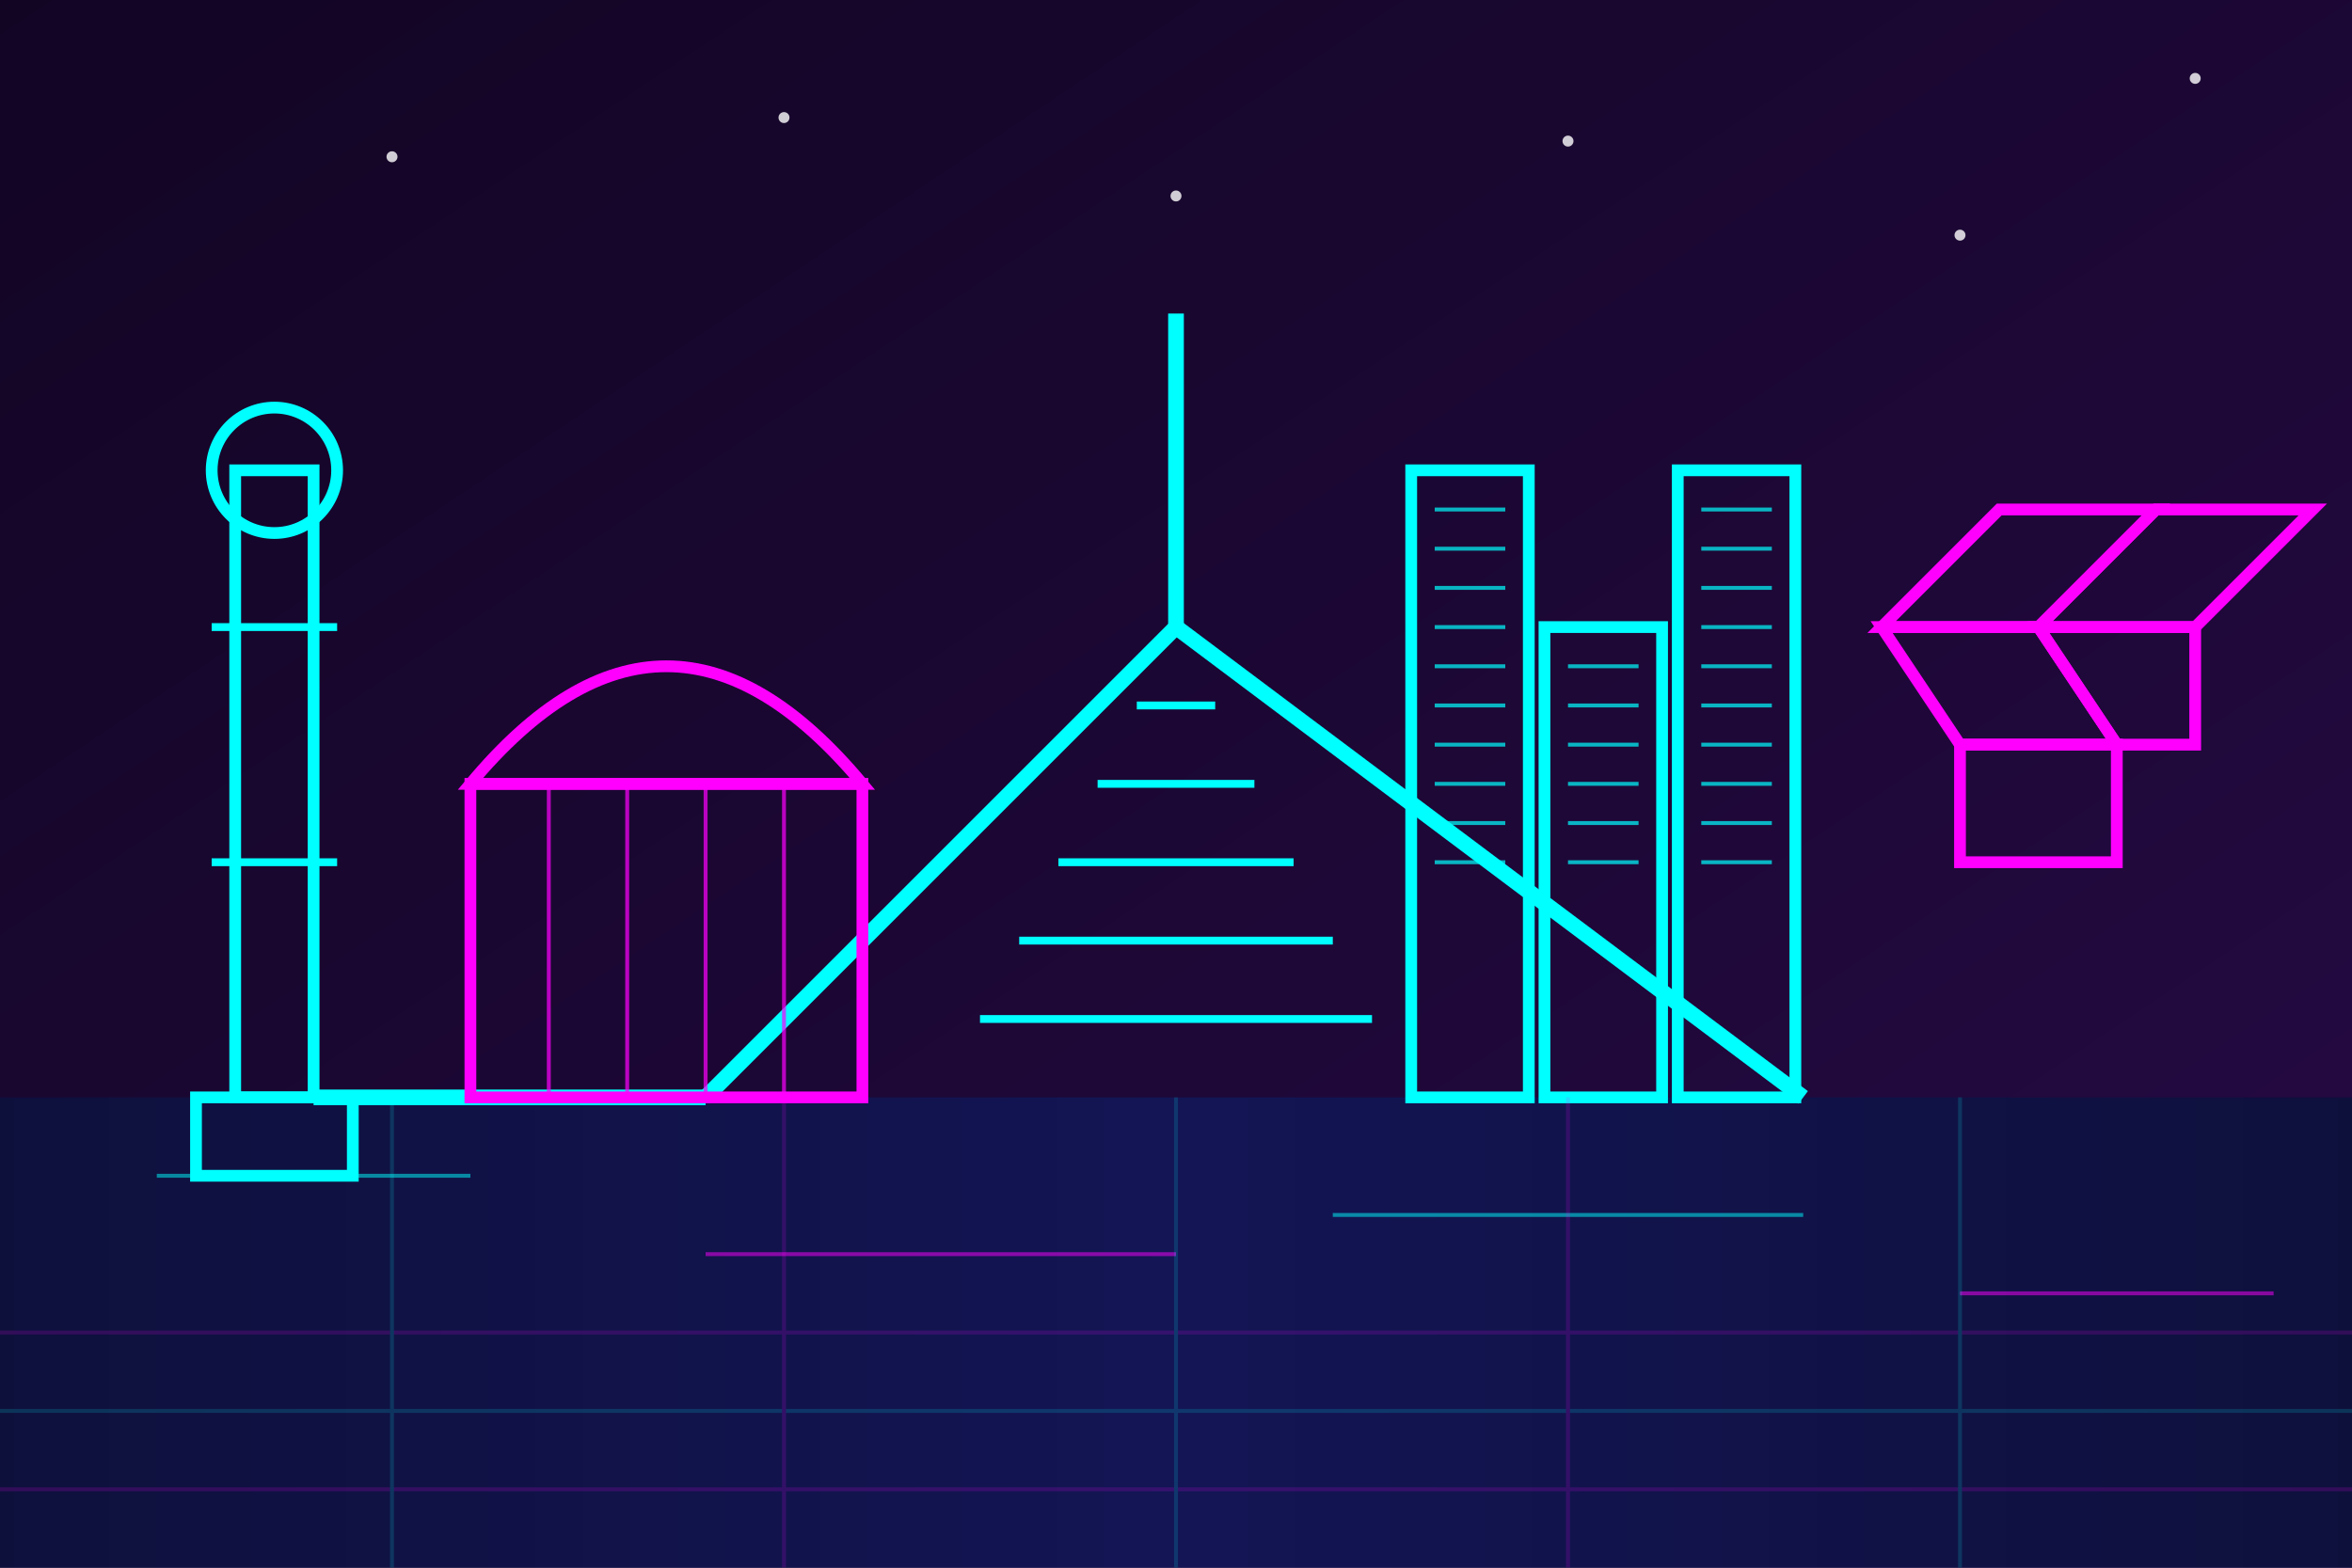 <svg width="300" height="200" xmlns="http://www.w3.org/2000/svg">
  <defs>
    <linearGradient id="skyGradient" x1="0%" y1="0%" x2="100%" y2="100%">
      <stop offset="0%" stop-color="#120524" />
      <stop offset="100%" stop-color="#260a45" />
    </linearGradient>
    <linearGradient id="waterGradient" x1="0%" y1="0%" x2="100%" y2="0%">
      <stop offset="0%" stop-color="#0e103c" />
      <stop offset="50%" stop-color="#131555" />
      <stop offset="100%" stop-color="#0e103c" />
    </linearGradient>
    <linearGradient id="neonPink" x1="0%" y1="0%" x2="100%" y2="0%">
      <stop offset="0%" stop-color="#ff00aa" />
      <stop offset="100%" stop-color="#ff55ff" />
    </linearGradient>
    <linearGradient id="neonBlue" x1="0%" y1="0%" x2="100%" y2="0%">
      <stop offset="0%" stop-color="#00aaff" />
      <stop offset="100%" stop-color="#00ffff" />
    </linearGradient>
    <filter id="glow" x="-20%" y="-20%" width="140%" height="140%">
      <feGaussianBlur stdDeviation="3" result="blur" />
      <feComposite in="SourceGraphic" in2="blur" operator="over" />
    </filter>
  </defs>
  
  <!-- Background -->
  <rect width="300" height="200" fill="url(#skyGradient)" />
  
  <!-- River Maas -->
  <rect x="0" y="140" width="300" height="60" fill="url(#waterGradient)" />
  
  <!-- Water reflection lines -->
  <line x1="20" y1="150" x2="60" y2="150" stroke="#00ffff" stroke-width="0.5" opacity="0.5" />
  <line x1="90" y1="160" x2="150" y2="160" stroke="#ff00ff" stroke-width="0.5" opacity="0.5" />
  <line x1="170" y1="155" x2="230" y2="155" stroke="#00ffff" stroke-width="0.5" opacity="0.5" />
  <line x1="250" y1="165" x2="290" y2="165" stroke="#ff00ff" stroke-width="0.5" opacity="0.5" />
  
  <!-- Rotterdam Modern Skyline -->
  <!-- Erasmus Bridge -->
  <path d="M40 140 L90 140" stroke="#00ffff" stroke-width="2" filter="url(#glow)" />
  <path d="M90 140 L150 80 L230 140" stroke="#00ffff" stroke-width="2" filter="url(#glow)" fill="none" />
  <line x1="150" y1="80" x2="150" y2="40" stroke="#00ffff" stroke-width="2" filter="url(#glow)" />
  <line x1="145" y1="90" x2="155" y2="90" stroke="#00ffff" stroke-width="1" />
  <line x1="140" y1="100" x2="160" y2="100" stroke="#00ffff" stroke-width="1" />
  <line x1="135" y1="110" x2="165" y2="110" stroke="#00ffff" stroke-width="1" />
  <line x1="130" y1="120" x2="170" y2="120" stroke="#00ffff" stroke-width="1" />
  <line x1="125" y1="130" x2="175" y2="130" stroke="#00ffff" stroke-width="1" />
  
  <!-- Cube Houses -->
  <g transform="translate(250, 95)">
    <path d="M0 0 L-10 -15 L10 -15 L20 0 Z" fill="none" stroke="#ff00ff" stroke-width="1.5" filter="url(#glow)" />
    <path d="M0 0 L0 15 L20 15 L20 0 Z" fill="none" stroke="#ff00ff" stroke-width="1.5" />
    <path d="M20 0 L10 -15 L30 -15 L30 0 Z" fill="none" stroke="#ff00ff" stroke-width="1.5" filter="url(#glow)" />
    <path d="M-10 -15 L5 -30 L25 -30 L10 -15 Z" fill="none" stroke="#ff00ff" stroke-width="1.5" filter="url(#glow)" />
    <path d="M10 -15 L25 -30 L45 -30 L30 -15 Z" fill="none" stroke="#ff00ff" stroke-width="1.5" filter="url(#glow)" />
  </g>
  
  <!-- De Rotterdam (modern building) -->
  <g transform="translate(180, 60)">
    <rect x="0" y="0" width="15" height="80" fill="none" stroke="#00ffff" stroke-width="1.5" />
    <rect x="17" y="20" width="15" height="60" fill="none" stroke="#00ffff" stroke-width="1.5" />
    <rect x="34" y="0" width="15" height="80" fill="none" stroke="#00ffff" stroke-width="1.5" />
    
    <!-- Windows pattern -->
    <g opacity="0.7">
      <line x1="3" y1="5" x2="12" y2="5" stroke="#00ffff" stroke-width="0.5" />
      <line x1="3" y1="10" x2="12" y2="10" stroke="#00ffff" stroke-width="0.5" />
      <line x1="3" y1="15" x2="12" y2="15" stroke="#00ffff" stroke-width="0.5" />
      <line x1="3" y1="20" x2="12" y2="20" stroke="#00ffff" stroke-width="0.5" />
      <line x1="3" y1="25" x2="12" y2="25" stroke="#00ffff" stroke-width="0.5" />
      <line x1="3" y1="30" x2="12" y2="30" stroke="#00ffff" stroke-width="0.5" />
      <line x1="3" y1="35" x2="12" y2="35" stroke="#00ffff" stroke-width="0.5" />
      <line x1="3" y1="40" x2="12" y2="40" stroke="#00ffff" stroke-width="0.5" />
      <line x1="3" y1="45" x2="12" y2="45" stroke="#00ffff" stroke-width="0.5" />
      <line x1="3" y1="50" x2="12" y2="50" stroke="#00ffff" stroke-width="0.5" />
      
      <line x1="20" y1="25" x2="29" y2="25" stroke="#00ffff" stroke-width="0.5" />
      <line x1="20" y1="30" x2="29" y2="30" stroke="#00ffff" stroke-width="0.5" />
      <line x1="20" y1="35" x2="29" y2="35" stroke="#00ffff" stroke-width="0.5" />
      <line x1="20" y1="40" x2="29" y2="40" stroke="#00ffff" stroke-width="0.5" />
      <line x1="20" y1="45" x2="29" y2="45" stroke="#00ffff" stroke-width="0.5" />
      <line x1="20" y1="50" x2="29" y2="50" stroke="#00ffff" stroke-width="0.5" />
      
      <line x1="37" y1="5" x2="46" y2="5" stroke="#00ffff" stroke-width="0.5" />
      <line x1="37" y1="10" x2="46" y2="10" stroke="#00ffff" stroke-width="0.5" />
      <line x1="37" y1="15" x2="46" y2="15" stroke="#00ffff" stroke-width="0.5" />
      <line x1="37" y1="20" x2="46" y2="20" stroke="#00ffff" stroke-width="0.5" />
      <line x1="37" y1="25" x2="46" y2="25" stroke="#00ffff" stroke-width="0.5" />
      <line x1="37" y1="30" x2="46" y2="30" stroke="#00ffff" stroke-width="0.5" />
      <line x1="37" y1="35" x2="46" y2="35" stroke="#00ffff" stroke-width="0.5" />
      <line x1="37" y1="40" x2="46" y2="40" stroke="#00ffff" stroke-width="0.5" />
      <line x1="37" y1="45" x2="46" y2="45" stroke="#00ffff" stroke-width="0.5" />
      <line x1="37" y1="50" x2="46" y2="50" stroke="#00ffff" stroke-width="0.5" />
    </g>
  </g>
  
  <!-- Markthal -->
  <g transform="translate(60, 100)">
    <path d="M0 0 Q25 -30, 50 0 Z" fill="none" stroke="#ff00ff" stroke-width="1.5" filter="url(#glow)" />
    <rect x="0" y="0" width="50" height="40" fill="none" stroke="#ff00ff" stroke-width="1.5" />
    <line x1="10" y1="0" x2="10" y2="40" stroke="#ff00ff" stroke-width="0.5" opacity="0.7" />
    <line x1="20" y1="0" x2="20" y2="40" stroke="#ff00ff" stroke-width="0.5" opacity="0.7" />
    <line x1="30" y1="0" x2="30" y2="40" stroke="#ff00ff" stroke-width="0.5" opacity="0.7" />
    <line x1="40" y1="0" x2="40" y2="40" stroke="#ff00ff" stroke-width="0.5" opacity="0.7" />
  </g>
  
  <!-- Euromast Tower -->
  <g transform="translate(20, 50)">
    <rect x="10" y="10" width="10" height="80" fill="none" stroke="#00ffff" stroke-width="1.5" filter="url(#glow)" />
    <circle cx="15" cy="10" r="8" fill="none" stroke="#00ffff" stroke-width="1.5" filter="url(#glow)" />
    <line x1="7" y1="30" x2="23" y2="30" stroke="#00ffff" stroke-width="1" />
    <line x1="7" y1="60" x2="23" y2="60" stroke="#00ffff" stroke-width="1" />
    <rect x="5" y="90" width="20" height="10" fill="none" stroke="#00ffff" stroke-width="1.5" />
  </g>
  
  <!-- Stars/light effects -->
  <g>
    <circle cx="50" cy="20" r="0.7" fill="#ffffff" opacity="0.8" />
    <circle cx="100" cy="15" r="0.7" fill="#ffffff" opacity="0.8" />
    <circle cx="150" cy="25" r="0.7" fill="#ffffff" opacity="0.8" />
    <circle cx="200" cy="18" r="0.7" fill="#ffffff" opacity="0.8" />
    <circle cx="250" cy="30" r="0.7" fill="#ffffff" opacity="0.8" />
    <circle cx="280" cy="10" r="0.7" fill="#ffffff" opacity="0.8" />
  </g>
  
  <!-- Grid lines in background -->
  <g opacity="0.15">
    <line x1="0" y1="170" x2="300" y2="170" stroke="#ff00ff" stroke-width="0.5" />
    <line x1="0" y1="180" x2="300" y2="180" stroke="#00ffff" stroke-width="0.5" />
    <line x1="0" y1="190" x2="300" y2="190" stroke="#ff00ff" stroke-width="0.5" />
    
    <line x1="50" y1="140" x2="50" y2="200" stroke="#00ffff" stroke-width="0.5" />
    <line x1="100" y1="140" x2="100" y2="200" stroke="#ff00ff" stroke-width="0.5" />
    <line x1="150" y1="140" x2="150" y2="200" stroke="#00ffff" stroke-width="0.5" />
    <line x1="200" y1="140" x2="200" y2="200" stroke="#ff00ff" stroke-width="0.5" />
    <line x1="250" y1="140" x2="250" y2="200" stroke="#00ffff" stroke-width="0.5" />
  </g>
</svg>